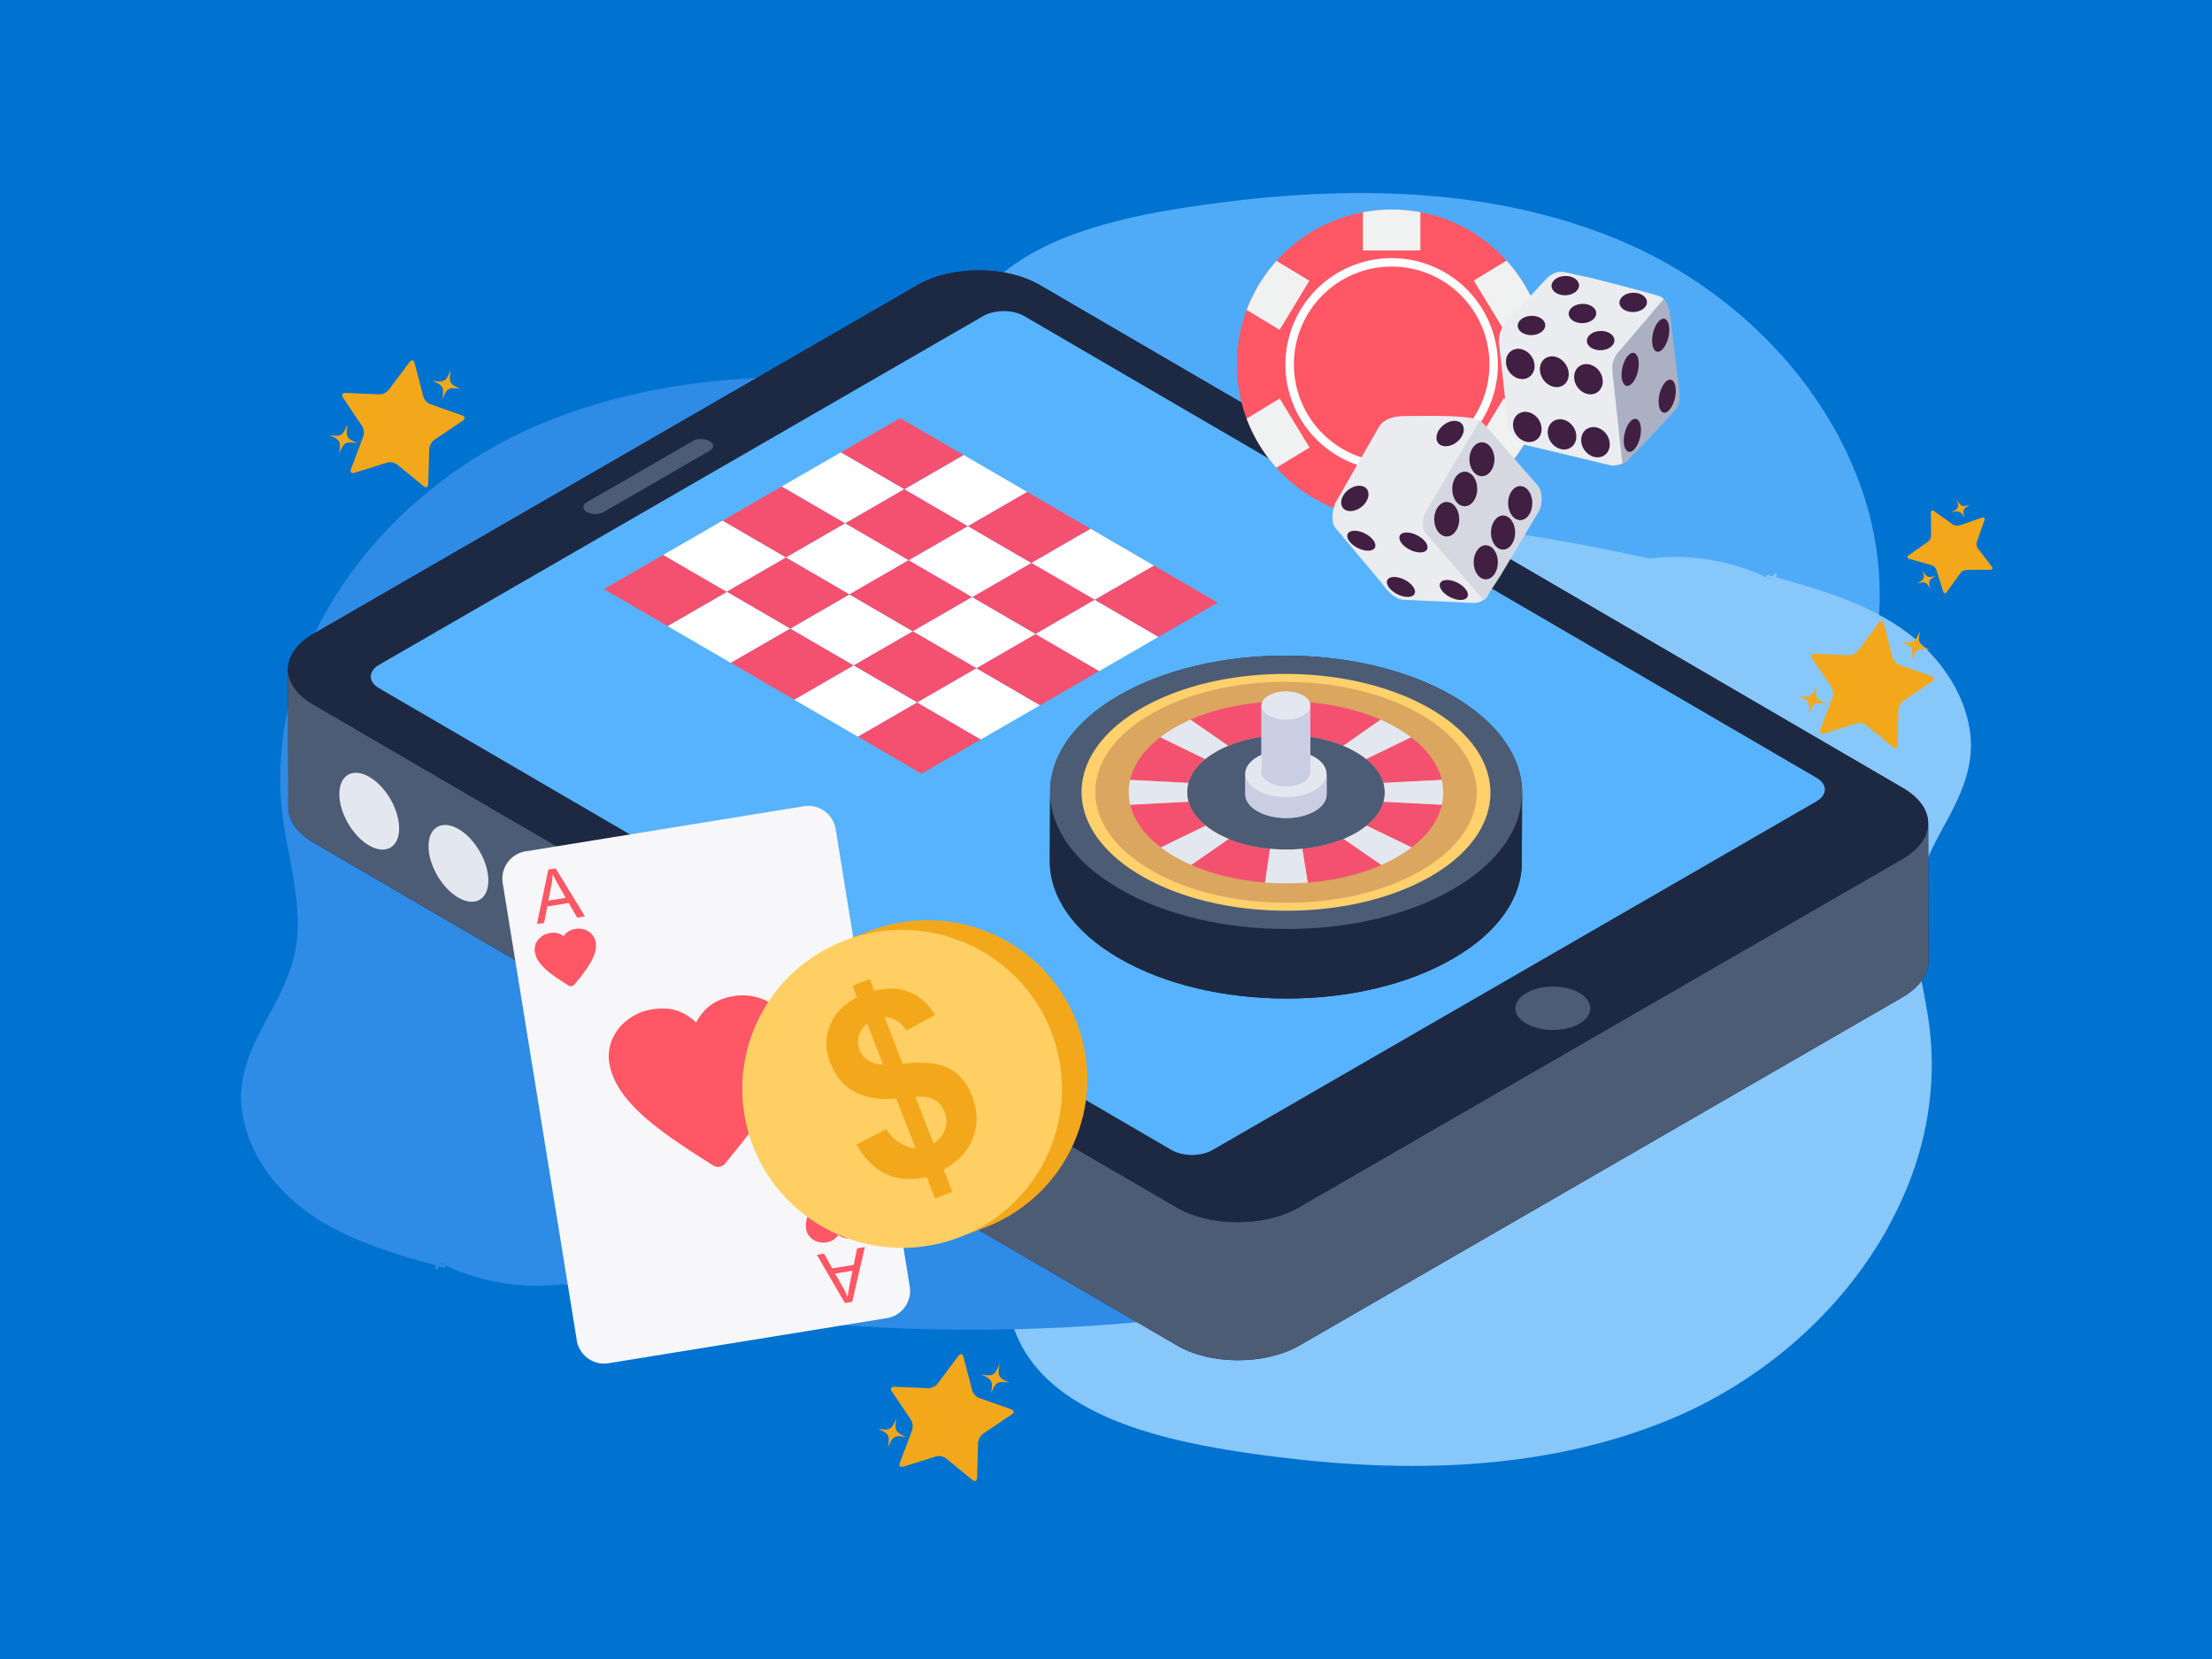 <svg xmlns="http://www.w3.org/2000/svg" xmlns:xlink="http://www.w3.org/1999/xlink" width="400" height="300" fill="none" xmlns:v="https://vecta.io/nano"><rect width="100%" height="100%" fill="#333333" stroke="none"/><style><![CDATA[.B{fill:#fff}.C{fill:#f45170}.D{fill:#e3e7f0}.E{fill:#ff5765}.F{fill:#1d2943}.G{fill:#4c5c75}.H{fill:#f3a81c}.I{fill-rule:evenodd}]]></style><g clip-path="url(#A)"><path d="M440-30H-40v360h480V-30z" class="B"/><path d="M440-30H-40v360h480V-30z" fill="#0072d0"/><path d="M440-30H-40v360h480V-30z" class="B"/><path d="M440-30H-40v360h480V-30z" fill="#0072d0"/><path d="M346.974 166.073c.281-5.391-1.974-10.172-4.479-14.771-2.859-5.213-5.521-10.245-5.724-16.349-.229-6.505 1.573-12.864 2.531-19.245 1.495-9.989.203-20.109-3.469-29.489-7.468-19.146-23.619-34.453-42.281-42.484-24.156-10.323-51.297-10.245-76.844-6.557-17.875 2.568-44.588 8.286-44.057 31.396.151 6.354 1.547 12.688-.406 18.891-1.594 5.109-4.912 9.458-8.859 12.964-8.355 7.427-18.865 11.01-29.12 14.901-9.443 3.583-19.344 7.755-26.078 15.636-6.459 7.552-8.459 17.619-6.709 27.281 1.745 9.76 6.912 18.989 14.229 25.651 8.683 7.932 19.698 12.734 30.917 15.786 12.125 3.308 24.734 4.933 37.219 6.078a332.79 332.79 0 0 0 38.333 1.37c22.38-.479 44.714-3.203 66.563-8.135a39.18 39.18 0 0 0 22.078-3.787c.026.052.052.078.078.125-.229.078-.479.131-.708.203-.308.079-.131.563.177.459.276-.073.531-.151.807-.229l.281.458c.177.281.558-.026.406-.302-.052-.104-.13-.203-.177-.307 10.657-2.948 22.026-6.407 29.318-15.256 3.292-3.989 5.698-9 5.974-14.286z" fill="#4fabf7"/><path d="M356.385 133.922c.276 5.39-1.979 10.167-4.484 14.771-2.86 5.213-5.521 10.244-5.719 16.349-.229 6.505 1.568 12.864 2.531 19.244 1.49 9.99.203 20.11-3.468 29.49-7.469 19.146-23.625 34.453-42.287 42.484-24.151 10.323-51.297 10.245-76.844 6.558-17.875-2.568-44.588-8.287-44.057-31.396.156-6.354 1.547-12.688-.401-18.891-1.599-5.109-4.917-9.458-8.865-12.963-8.354-7.427-18.864-11.011-29.114-14.901-9.448-3.584-19.344-7.756-26.083-15.636-6.454-7.552-8.454-17.62-6.709-27.281 1.75-9.76 6.912-18.99 14.229-25.651 8.688-7.932 19.698-12.734 30.917-15.787 12.125-3.307 24.734-4.932 37.219-6.078a332.79 332.79 0 0 1 38.333-1.37c22.386.479 44.714 3.203 66.568 8.135 7.542-.917 15.265.406 22.078 3.786.026-.052.047-.078.073-.125-.229-.078-.479-.13-.708-.208-.303-.073-.125-.557.177-.453.281.073.531.151.812.229l.276-.458c.177-.281.557.026.406.302-.052.104-.125.203-.177.307 10.662 2.948 22.026 6.406 29.318 15.255 3.292 3.99 5.698 9 5.979 14.287z" fill="#88c7fa"/><path d="M43.615 199.312c-.281-5.39 1.974-10.171 4.479-14.77 2.865-5.214 5.521-10.245 5.724-16.349.229-6.506-1.568-12.865-2.531-19.245-1.495-9.99-.203-20.11 3.469-29.49 7.469-19.146 23.62-34.453 42.281-42.484 24.156-10.323 51.296-10.245 76.843-6.562 17.875 2.568 44.589 8.292 44.058 31.401-.151 6.355-1.542 12.688.406 18.891 1.594 5.109 4.911 9.458 8.859 12.964 8.36 7.427 18.865 11.01 29.12 14.901 9.443 3.583 19.344 7.755 26.078 15.635 6.458 7.552 8.458 17.62 6.708 27.276-1.744 9.766-6.911 18.995-14.229 25.656-8.682 7.933-19.698 12.735-30.911 15.787-12.13 3.307-24.74 4.932-37.224 6.078a332.81 332.81 0 0 1-38.334 1.37c-22.38-.479-44.713-3.203-66.562-8.136a39.18 39.18 0 0 1-22.078-3.786c-.026.052-.052.078-.078.125.229.078.484.13.708.203.307.078.13.563-.177.458-.276-.073-.531-.151-.807-.229l-.281.459c-.177.281-.557-.027-.406-.303.052-.104.13-.203.182-.307-10.662-2.948-22.031-6.406-29.323-15.255-3.292-3.99-5.698-9-5.974-14.287z" fill="#2e8be6"/><path d="M348.74 173.807c0 2.287-1.547 4.636-4.636 6.49l-109.145 63.036c-6.183 3.526-16.068 3.526-22.063 0l-156.24-90.968c-3.031-1.792-4.51-4.079-4.51-6.365l-.062-24.969c0-2.349 1.542-4.635 4.635-6.427l109.203-63.036c6.12-3.583 15.948-3.583 22.068-.062l156.177 91.031c3.026 1.792 4.51 4.079 4.51 6.365l.063 24.906z" class="F"/><path d="M348.729 173.833c0 2.292-1.505 4.631-4.63 6.454l-109.167 63.026c-6.14 3.536-16.026 3.536-22.062 0L56.672 152.359c-3.016-1.77-4.526-4.057-4.526-6.349l-.052-24.958c0 2.292 1.51 4.578 4.531 6.349l156.141 90.948c6.088 3.542 15.974 3.542 22.062 0l109.219-63.021c3.073-1.823 4.63-4.166 4.63-6.453l.052 24.958z" class="G"/><path d="M56.693 114.599c-6.114 3.531-6.177 9.229-.073 12.776l156.161 90.979c6.073 3.531 15.943 3.531 22.058 0l109.203-63.047c6.146-3.547 6.177-9.265.104-12.791L187.985 51.537c-6.105-3.552-15.943-3.531-22.089.016L56.693 114.599z" class="F"/><path d="M68.578 120.203c-2.026 1.167-2.036 3.089-.021 4.255l143.323 83.516c2.011 1.172 5.323 1.172 7.349 0l109.204-63.042c2.062-1.192 2.072-3.109.057-4.281L185.172 57.136c-2.016-1.172-5.328-1.172-7.385.021L68.578 120.203z" fill="#57b3fe"/><g class="G"><path d="M276.042 179.547c-2.657 1.536-2.704 4.01-.032 5.562 2.61 1.516 6.948 1.537 9.605 0 2.625-1.515 2.604-4.026 0-5.541-2.678-1.558-6.948-1.537-9.573-.021zM106.11 90.823c-.829.479-.834 1.281-.006 1.766.823.479 2.214.479 3.047 0L128.354 81.5c.828-.479.797-1.266-.026-1.745s-2.182-.5-3.015-.021L106.11 90.823z"/></g><g class="D"><path d="M66.787 140.49c-2.979-1.724-5.417-.36-5.427 3.088-.01 3.422 2.411 7.594 5.391 9.313s5.422.359 5.427-3.063c.01-3.453-2.411-7.62-5.391-9.338zm16.135 9.432c-2.979-1.719-5.422-.36-5.432 3.094-.005 3.421 2.417 7.588 5.396 9.307s5.417.359 5.427-3.063c.01-3.453-2.417-7.619-5.391-9.338z"/></g><path d="M275.255 143.401l-.062 12.609c0 6.24-4.141 12.547-12.422 17.302-16.625 9.704-43.636 9.646-60.323 0-8.401-4.817-12.604-11.244-12.604-17.609l.062-11.745v-.677c0 .047.011.099.016.146-.13-6.432 3.984-12.766 12.344-17.635 16.625-9.641 43.63-9.641 60.38 0 8.406 4.88 12.609 11.244 12.609 17.609z" class="F"/><path d="M204.166 142.177a9.98 9.98 0 0 0 .214 3.323 9.68 9.68 0 0 1-.214-3.323z" fill="#e93565"/><path d="M275.224 143.406l-.031 12.578c-.021 6.282-4.146 12.552-12.391 17.344-16.625 9.662-43.651 9.651-60.359.005-8.417-4.859-12.62-11.239-12.605-17.604l.037-12.578c-.016 6.37 4.187 12.745 12.604 17.604 16.708 9.646 43.734 9.662 60.354 0 8.25-4.791 12.375-11.068 12.391-17.349z" class="F"/><path d="M262.625 125.802c16.708 9.646 16.823 25.297.208 34.953-16.62 9.662-43.646 9.646-60.354 0-16.719-9.651-16.823-25.297-.198-34.958 16.615-9.656 43.625-9.646 60.344.005z" class="G"/><path d="M258.609 128.135c-14.474-8.359-37.922-8.359-52.291-.005s-14.308 21.938.171 30.297c14.464 8.349 37.938 8.349 52.308 0s14.281-21.943-.188-30.292zm-5.859 26.797c-6.505 3.782-15.427 5.339-23.995 4.667-4.74-.375-9.344-1.438-13.338-3.188-.922-.395-1.797-.843-2.636-1.317-.099-.052-.193-.104-.286-.162-.094-.052-.183-.109-.276-.161-.823-.485-1.61-1-2.292-1.537-3.031-2.302-4.875-4.963-5.547-7.734-.266-1.104-.333-2.214-.203-3.432.042-.344.094-.693.182-1.037.75-3.26 3.183-6.411 7.38-9.036l.318-.193.307-.182.349-.198c4.485-2.521 10.068-4.005 15.855-4.469l1.489-.088c6.844-.334 13.865.76 19.615 3.276.922.401 1.812.854 2.656 1.328l.276.156.271.161a21.24 21.24 0 0 1 2.286 1.532c3.037 2.302 4.891 4.968 5.552 7.713 1.198 4.938-1.458 10.12-7.963 13.901z" fill="#ffd06c"/><path d="M256.86 129.151c13.505 7.797 13.599 20.448.171 28.255-13.437 7.808-35.281 7.797-48.786 0-13.516-7.802-13.599-20.453-.161-28.26 13.427-7.802 35.26-7.797 48.776.005z" fill="#dba660"/><g class="C"><path d="M212.359 131.625l.006-.005.333-.188-.339.193zm21.448 1.333l1.615.105.927-6.105c4.729.375 9.328 1.438 13.312 3.188l-6.755 4.713c.776.318 1.521.688 2.24 1.105-3.162-1.829-7.209-2.829-11.339-3.006z"/><path d="M236.349 126.958c-.031 0-.057 0-.089-.005.032.005.058.005.089.005z"/><path d="M236.26 126.953c-2.067-.156-4.14-.182-6.203-.088 2.068-.099 4.146-.073 6.203.088zm-23.192 4.271l-.355.198.355-.198zm-1.87 1.115l.453-.287-.453.287zm38.974 9.234l.109.458c-.479-2.218-2.192-4.37-5.135-6.067.703.406 1.359.838 1.911 1.291l8.105-3.937c3.036 2.302 4.89 4.968 5.552 7.708l-10.542.547zm-27.984 10.135c2.27.938 4.833 1.532 7.473 1.787l-.906 6.104c-4.739-.375-9.344-1.438-13.333-3.188l6.766-4.703zm22.744-.937l.302-.167h-.005l-.297.167z"/></g><path d="M250.214 144.901c-.422 1.563-1.443 3.068-3.084 4.396-.5.406-1.02.776-1.619 1.141-.058.036-.115.078-.193.114-.021.021-.057.042-.078.057a3.44 3.44 0 0 1-.307.157c-.042.036-.079.057-.115.078-.063.015-.12.057-.156.073-.542.291-1.099.562-1.698.791-2.235.948-4.802 1.526-7.422 1.776a29.99 29.99 0 0 1-5.886 0c-2.64-.25-5.203-.828-7.463-1.776l-1.964-.942-.291-.157-.271-.171-.208-.115c-.542-.349-1.006-.677-1.412-1.026-1.771-1.406-2.854-3.026-3.219-4.703-.213-.943-.192-1.891.021-2.834.401-1.604 1.427-3.145 3.104-4.494.558-.464 1.214-.907 1.907-1.313.713-.401 1.448-.771 2.239-1.099 2.391-1 5.13-1.62 7.943-1.828l3.531-.078c.115 0 .172 0 .229.016 4.131.177 8.177 1.177 11.339 2.989 2.953 1.719 4.667 3.86 5.13 6.078.193.964.177 1.927-.057 2.87z" class="G"/><path d="M235.537 153.49l.979 6.109a51.31 51.31 0 0 1-7.703.005c-.021 0-.042 0-.058-.005l.907-6.104a33.03 33.03 0 0 0 5.875-.005z" class="D"/><path d="M222.094 134.849l-6.813-4.703-1.88.901c4.359-2.292 9.672-3.656 15.172-4.089l.974 6.105.5-.042c-2.818.224-5.552.828-7.953 1.828z" class="C"/><path d="M229.547 133.063l.5-.042 3.526-.073c.021 0 .047 0 .067.005l.167.005 1.615.105.927-6.105c-.021 0-.042 0-.063-.005a51.81 51.81 0 0 0-6.229-.088l-1.484.093.974 6.105z" class="D"/><g class="C"><path d="M214.901 141.578l-10.542-.547c.719-3.12 2.974-6.135 6.761-8.64a21.04 21.04 0 0 0-1.297.932l8.125 3.937c-1.667 1.36-2.698 2.907-3.094 4.495l.047-.177zm45.813-.547c1.197 4.938-1.459 10.12-7.964 13.901s-15.427 5.339-23.938 4.672c2.563.188 5.157.193 7.704-.005l-.98-6.109c2.636-.25 5.188-.844 7.443-1.776l6.839 4.697c1.021-.442 1.989-.942 2.906-1.479.927-.536 1.792-1.099 2.557-1.692l-8.151-3.938c1.641-1.333 2.662-2.838 3.078-4.396-.01.026-.015.047-.02.073l10.552.547c.338-1.484.317-3-.026-4.495zm-45.797 3.948l-.094-.38c.375 1.667 1.448 3.286 3.213 4.708l-8.109 3.927c-3.031-2.302-4.875-4.963-5.542-7.703l10.532-.552z"/></g><g class="D"><path d="M252.604 131.625l.271.161c.823.485 1.599.995 2.292 1.527l-8.11 3.942c-.552-.453-1.208-.885-1.911-1.291-.719-.417-1.464-.787-2.24-1.105l6.755-4.713c.933.396 1.823.849 2.667 1.323l.276.156zm-30.406 20.078l-6.776 4.708c-.927-.395-1.802-.843-2.641-1.317l-.286-.162-.276-.161c-.823-.485-1.61-1-2.297-1.531l8.114-3.933c.422.334.875.662 1.375.979.016.011.032.016.047.026l.198.125.287.167.286.162c.625.343 1.292.661 1.969.937zm38.516-10.677c.343 1.5.364 3.016.026 4.5l-10.552-.547c.005-.026.01-.047.02-.073a6.45 6.45 0 0 0 .073-2.875l-.109-.458 10.542-.547zm-45.813.552l-.047.177c-.214.948-.229 1.901-.031 2.844l.093.38-10.531.552c0-.01-.005-.021-.005-.031a9.98 9.98 0 0 1-.214-3.323c0-.021.006-.047.006-.068 0-.01.005-.026.005-.041l.172-1.042 10.552.552zm.38-11.432l6.813 4.703a19.48 19.48 0 0 0-2.235 1.115c-.698.406-1.349.843-1.906 1.302l-8.13-3.943c.562-.438 1.177-.865 1.828-1.271l.088-.057.209-.125c.036-.026.073-.047.109-.068l.266-.156c.01-.005.021-.011.031-.021l.344-.193c.838-.474 1.698-.896 2.583-1.286zm40 23.094c-.766.593-1.63 1.156-2.557 1.692-.917.537-1.886 1.037-2.906 1.479l-6.839-4.697 1.677-.792.151-.078.125-.073.297-.167.099-.057.177-.104c.594-.365 1.12-.74 1.62-1.146l8.156 3.943z"/></g><g fill="#c9cee2"><path d="M239.901 139.943v3.771c0 1.046-.739 2.161-2.161 2.963-2.844 1.672-7.479 1.672-10.38 0-1.422-.802-2.167-1.917-2.167-3.026v-3.771c0-1.052.745-2.161 2.167-2.969l.739-.369v-8.959c0-.619.432-1.297 1.297-1.791 1.729-.99 4.51-.99 6.245 0 .864.494 1.297 1.172 1.297 1.791v8.959l.739.369c1.552.891 2.245 2.094 2.141 3.276.01-.078.083-.171.083-.244z"/><path d="M239.88 139.927v3.766c-.005 1.083-.719 2.166-2.14 2.989-2.844 1.657-7.49 1.662-10.375-.005-1.443-.833-2.162-1.927-2.162-3.021v-3.771c0 1.094.719 2.193 2.162 3.026 2.885 1.667 7.531 1.657 10.375.006 1.421-.828 2.135-1.907 2.14-2.99z"/></g><path d="M237.708 136.896c2.886 1.666 2.891 4.359.031 6.021-2.843 1.651-7.489 1.661-10.375-.006-2.864-1.656-2.88-4.354-.036-6.005 2.859-1.661 7.516-1.661 10.38-.01z" class="D"/><path d="M236.963 127.599v12.052c-.005.651-.432 1.302-1.286 1.802-1.719.995-4.516 1-6.255-.005-.87-.5-1.302-1.162-1.302-1.823v-12.052c0 .661.432 1.323 1.302 1.823 1.739 1.005 4.536 1 6.255.005.854-.5 1.281-1.151 1.286-1.802z" fill="#c9cee2"/><path d="M235.656 125.771c1.74 1.005 1.74 2.63.021 3.63-1.718.995-4.515 1-6.255-.005-1.729-.995-1.74-2.62-.021-3.62s4.526-1 6.255-.005z" class="D"/><path d="M109.208 106.531l11.532 6.703 10.729-6.192-.057-.032-11.474-6.671-10.73 6.192z" class="C"/><path d="M186.49 101.797l11.479 6.667 10.713-6.183.053.032-11.474-6.667-.053-.036-10.718 6.188z" class="B"/><path d="M175.776 107.984l11.479 6.667 10.714-6.187-11.48-6.667-10.713 6.187z" class="C"/><g class="B"><path d="M164.302 101.313l11.474 6.671 10.714-6.187-11.474-6.667-10.714 6.183zm-21.411 12.364l11.474 6.667 10.713-6.183-11.474-6.671-10.713 6.187z"/></g><path d="M155.115 133.208l11.526 6.698 10.713-6.182-11.515-6.708-10.724 6.192z" class="C"/><path d="M165.838 127.016l11.532 6.698 10.698-6.178-11.516-6.708-10.714 6.188z" class="B"/><path d="M176.552 120.828l11.531 6.703 10.688-6.172-11.516-6.708-10.703 6.177z" class="C"/><path d="M141.349 87.979l11.479 6.667 10.714-6.187-11.474-6.667-10.719 6.188z" class="B"/><g class="C"><path d="M130.651 94.156l11.474 6.667 10.703-6.177-11.479-6.667-10.698 6.177z"/><path d="M152.828 94.646l11.474 6.667 10.714-6.183-11.474-6.672-10.714 6.188z"/></g><g class="B"><path d="M119.938 100.339l11.473 6.671 10.714-6.187-11.474-6.667-10.713 6.183z"/><path d="M142.125 100.823l11.479 6.667 10.698-6.177-11.474-6.667-10.703 6.177z"/></g><g class="C"><path d="M131.412 107.01l11.479 6.667 10.713-6.187-11.479-6.667-10.713 6.187z"/><path d="M153.604 107.49l11.474 6.671 10.698-6.177-11.474-6.672-10.698 6.178z"/></g><g class="B"><path d="M131.412 107.01l.057.032-10.729 6.192 11.422 6.636 10.729-6.193-11.479-6.667zm33.666 7.151l11.474 6.667 10.703-6.177-11.479-6.667-10.698 6.177z"/></g><g class="C"><path d="M132.162 119.87l11.474 6.666 10.729-6.192-11.474-6.667-10.729 6.193z"/><path d="M154.365 120.344l11.474 6.672 10.713-6.188-11.474-6.667-10.713 6.183z"/></g><path d="M143.635 126.536l11.479 6.672 10.724-6.192-11.474-6.672-10.729 6.192z" class="B"/><path d="M175.016 95.13l11.474 6.667 10.718-6.188.052.037-11.474-6.672-.057-.031-10.713 6.188z" class="C"/><path d="M163.542 88.458l11.473 6.672 10.714-6.187.057.031-11.479-6.667-.052-.031-10.713 6.182z" class="B"/><path d="M152.068 81.792l11.474 6.667 10.713-6.182.052.031-11.526-6.703-10.713 6.188z" class="C"/><path d="M187.255 114.651l11.532 6.698 10.698-6.177-11.516-6.708-10.714 6.187z" class="B"/><path d="M197.969 108.464l11.531 6.703 10.714-6.188-11.48-6.666-.052-.032-10.713 6.183z" class="C"/><path d="M179.906 193.578c-8.958 0-16.208 7.255-16.208 16.214a16.26 16.26 0 0 0-16.214-16.214c4.474 0 8.537-1.818 11.474-4.734 2.917-2.938 4.74-7 4.74-11.474a16.24 16.24 0 0 0 4.74 11.474c2.932 2.916 7 4.734 11.468 4.734z" class="B"/><g class="H"><path d="M342.229 118.865c.151.572.724 1.197 1.271 1.39l5.771 2.031c.547.193.599.625.104.954l-5.151 3.473c-.489.329-.901 1.084-.922 1.683l-.182 6.265c-.016.599-.401.782-.849.412l-4.755-3.891c-.453-.37-1.276-.526-1.839-.354l-5.885 1.844c-.557.177-.844-.141-.63-.698l2.213-5.875c.209-.557.115-1.417-.213-1.901l-3.459-5.13c-.328-.49-.119-.87.464-.844l6.12.26c.583.026 1.349-.343 1.708-.823l3.75-5.01c.354-.479.766-.401.917.177l1.567 6.037zm6.792-1.355c-2.214-.354-2.484-.198-3.375 1.922.375-2.271.229-2.541-1.828-3.427 2.213.354 2.484.198 3.37-1.916-.37 2.265-.224 2.541 1.833 3.421zm-18.646 9.813c-2.214-.354-2.485-.198-3.375 1.917.375-2.266.229-2.542-1.833-3.422 2.213.354 2.484.198 3.375-1.922-.375 2.271-.23 2.542 1.833 3.427zm22.745-32.495a1.58 1.58 0 0 0 1.281.172l4.016-1.401c.38-.135.588.063.453.438l-1.386 3.927c-.13.375-.041.932.198 1.24l2.511 3.25c.234.313.104.568-.297.568l-4.235.031c-.401.005-.921.271-1.156.599l-2.469 3.411c-.234.323-.52.287-.64-.088l-1.229-3.906c-.115-.375-.526-.766-.912-.875l-4.031-1.141c-.385-.109-.427-.391-.099-.62l3.474-2.448c.328-.234.599-.745.594-1.135l-.026-4.12c-.006-.391.255-.521.578-.297l3.375 2.396zm3.172-3.542c-1.365.75-1.448.943-1.057 2.391-.74-1.307-.933-1.38-2.433-.964 1.365-.75 1.448-.943 1.058-2.391.734 1.307.932 1.38 2.432.963zm-6.167 12.823c-1.359.75-1.443.943-1.052 2.391-.74-1.307-.932-1.38-2.432-.964 1.364-.75 1.448-.942 1.052-2.39.739 1.307.937 1.38 2.432.963z"/></g><path d="M251.656 37.891c-15.458 0-28 12.537-28 28 0 15.458 12.542 28 28 28 15.464 0 28-12.542 28-28 0-15.464-12.536-28-28-28z" class="E"/><path d="M251.656 46.682a19.21 19.21 0 0 0-19.208 19.208c0 10.604 8.599 19.208 19.208 19.208s19.208-8.604 19.208-19.208a19.21 19.21 0 0 0-19.208-19.208z" class="B"/><path d="M251.656 48.203c-9.77 0-17.682 7.922-17.682 17.688 0 9.76 7.922 17.682 17.682 17.682 9.766 0 17.688-7.922 17.688-17.682 0-9.776-7.922-17.688-17.688-17.688z" class="E"/><g fill="#f0f2f2"><path d="M251.656 37.891a27.89 27.89 0 0 0-5.187.484v6.917h10.38v-6.917c-1.682-.318-3.417-.484-5.193-.484zm-5.187 48.479v7.031a27.89 27.89 0 0 0 5.187.49c1.776 0 3.511-.172 5.193-.49V86.37h-10.38zm25.968-39.24l-5.927 3.599 5.396 8.875 5.948-3.615c-1.245-3.297-3.094-6.297-5.417-8.859zm-41.026 24.933l-5.979 3.635a27.91 27.91 0 0 0 5.38 8.88l5.995-3.646-5.396-8.87zm40.506-.047l-5.375 8.88 5.994 3.625c2.302-2.583 4.141-5.588 5.36-8.891l-5.979-3.615zm-41.084-24.839c-2.312 2.573-4.151 5.573-5.39 8.87l5.958 3.599 5.37-8.88-5.938-3.589z"/></g><g class="I"><path d="M164.51 232.62l-13.395-82.682a4.99 4.99 0 0 0-2.011-3.256c-1.041-.75-2.364-1.109-3.724-.885l-50.343 8.156c-1.359.219-2.5.974-3.25 2.016a4.97 4.97 0 0 0-.88 3.724l13.396 82.682c.219 1.359.974 2.505 2.011 3.255a5 5 0 0 0 3.724.886l50.343-8.157c1.36-.218 2.5-.974 3.25-2.015s1.104-2.365.88-3.724z" fill="#f7f7f9"/><g class="E"><path d="M116.979 202.37c-3.594-3.089-6.187-6.396-6.797-10.141-.375-2.312.328-4.562 1.771-6.333 1.396-1.714 3.49-2.974 5.948-3.375 2.208-.359 3.984-.12 5.599.677.854.422 1.63.99 2.385 1.698.49-.906 1.047-1.693 1.729-2.365 1.277-1.265 2.886-2.052 5.094-2.411 2.459-.396 4.844.14 6.709 1.328 1.927 1.224 3.307 3.135 3.677 5.448.609 3.745-.813 7.703-3.245 11.766-2.307 3.859-5.511 7.796-8.714 11.734a1.66 1.66 0 0 1-2.25.312c-4.26-2.713-8.515-5.427-11.906-8.338zm-14.229-24.183c-2.823-1.796-5.636-3.598-6.031-6.036-.135-.823.115-1.62.62-2.245.49-.599 1.219-1.036 2.073-1.177 1.078-.177 1.823.031 2.5.573.12-.177.25-.338.401-.484.453-.448 1.011-.724 1.776-.849a3.38 3.38 0 0 1 2.334.463c.682.433 1.166 1.115 1.302 1.933.203 1.265-.266 2.583-1.068 3.927-.74 1.239-1.76 2.489-2.776 3.739v.005c-.281.339-.771.407-1.13.151z"/></g></g><path d="M97.094 167.109l2.057-9.864 1.323-.214 5.302 8.672-1.401.229-1.536-2.64-3.881.63-.557 2.979-1.307.208zm2.057-4.244l3.146-.511-1.386-2.416-.968-1.818c-.021.614-.094 1.229-.213 1.854l-.578 2.891z" class="E"/><path d="M149.589 214.62c-2.115 2.599-4.214 5.198-3.818 7.64.13.818.62 1.495 1.297 1.933a3.35 3.35 0 0 0 2.333.458c1.078-.172 1.724-.604 2.193-1.333.172.13.349.239.536.333.568.281 1.188.37 1.954.245a3.38 3.38 0 0 0 2.067-1.177c.505-.625.755-1.422.625-2.245-.208-1.266-1.067-2.365-2.255-3.385-1.094-.943-2.453-1.808-3.818-2.678-.369-.234-.859-.14-1.114.209z" class="E I"/><path d="M147.719 226.917l5.067 8.713 1.318-.213 2.292-9.907-1.396.23-.63 2.989-3.875.63-1.474-2.651-1.302.209zm3.291 3.385l3.146-.51-.552 2.729-.344 2.031a12.12 12.12 0 0 0-.791-1.693l-1.459-2.557z" class="E"/><path d="M157.318 168.328l-3.406 1.307 20.802 53.636 3.406-1.307c14.891-5.709 22.312-22.344 16.568-37.157s-22.474-22.192-37.37-16.479z" class="H"/><path d="M190.099 186.568c5.74 14.807-1.677 31.448-16.573 37.161-14.89 5.708-31.625-1.667-37.364-16.479-5.745-14.813 1.671-31.448 16.567-37.161s31.625 1.666 37.37 16.479z" fill="#ffcf64"/><g class="H"><path d="M168.812 206.755c1-.62 1.688-1.453 2.058-2.51s.349-2.12-.068-3.198c-.375-.964-.979-1.682-1.823-2.156-.839-.48-1.979-.657-3.422-.532l3.255 8.396zm-12.015-21.692c-.74.609-1.229 1.354-1.469 2.239a4.02 4.02 0 0 0 .125 2.573c.297.76.802 1.375 1.516 1.854.713.474 1.619.735 2.713.776l-2.885-7.442zm8.76 22.593l-3.495-9.021c-3.14.282-5.687-.135-7.64-1.255s-3.375-2.849-4.276-5.172c-.912-2.354-.933-4.619-.058-6.791s2.5-3.855 4.886-5.052l-.823-2.131 3.135-1.203.828 2.13c2.396-.604 4.526-.526 6.381.24s3.385 2.146 4.593 4.156l-5.198 2.813c-.989-1.568-2.302-2.386-3.932-2.448l3.266 8.411c3.823-.395 6.651-.088 8.479.912s3.198 2.672 4.099 4.995c1.005 2.599 1.062 5.088.177 7.468-.891 2.391-2.667 4.318-5.323 5.802l1.557 4.026-3.135 1.204-1.516-3.917c-2.614.651-5 .505-7.161-.448s-4-2.76-5.531-5.417l5.416-2.77c.672 1.057 1.49 1.885 2.448 2.473s1.901.917 2.823.995zm1.828-39.698l-2.218-.172 2.718-1.041 2.391.094-.031.02-2.86 1.099zm3.157.526l-1.782-.338 2.979-1.146 1.48.245c-.042.14-.136.265-.287.323l-2.39.916zm-10.724-.385l1.594-.615c1.468-.338 2.948-.567 4.421-.672l-2.531.974a28.27 28.27 0 0 0-3.484.313zm13.354 1.115l-1.5-.448 3.083-1.183 1.162.313c-.021.167-.125.312-.292.375l-2.453.943zm2.286.859l-1.312-.516 3.161-1.213 1.224.458a.52.52 0 0 1-.218.177l-2.855 1.094zm2.037.958l-1.172-.573 3.219-1.234 1.192.562-3.239 1.245zm1.838 1.032l-1.052-.615 3.24-1.245 1.068.61-3.256 1.25zm1.662 1.104l-.964-.657 3.276-1.25.974.646-3.286 1.261zm1.515 1.156l-.875-.688 3.292-1.26.885.682-3.302 1.266zm1.391 1.203l-.802-.714 3.313-1.27.802.713-3.313 1.271zm1.261 1.255l-.735-.739 3.323-1.276.745.739-3.333 1.276zm7.838 21.37l.047-1.042 3.328-1.276-.052 1.042-3.323 1.276zm-.156 1.797l.114-1.063 3.313-1.27-.115 1.067-3.312 1.266zm-.287 1.849l.182-1.089 3.303-1.27-.193 1.098-3.292 1.261zm-.427 1.901l.271-1.12 3.287-1.266-.287 1.131-3.271 1.255zm-.583 1.963l.364-1.161 3.256-1.25-.381 1.167-3.239 1.244zm.687-15.906l-.239-.932 3.359-1.287.234.933-3.354 1.286zm.344 1.604l-.182-.948 3.354-1.286.182.948-3.354 1.286zm-.776-3.177l-.292-.906 3.36-1.292.286.912-3.354 1.286zm-.521-1.536l-.166-.469-.177-.422 3.359-1.291.177.427.167.463-3.36 1.292zm-.599-1.511l-.395-.869 3.359-1.287.396.87-3.36 1.286zm-.687-1.468l-.448-.855 3.354-1.286.453.849-3.359 1.292zm-.771-1.448l-.505-.828 3.354-1.287.505.828-3.354 1.287zm-.865-1.406l-.552-.808 3.349-1.286.552.807-3.349 1.287zm-.958-1.37l-.604-.792 3.338-1.276.61.786-3.344 1.282zm-1.057-1.334l-.662-.765 3.328-1.276.672.76-3.338 1.281zM192.838 193l-.14-.969 3.349-1.286.14.969-3.349 1.286zm.162 1.677l-.088-.989 3.343-1.282.078.99-3.333 1.281zm.052 1.714l-.026-1.011 3.338-1.276.021 1.011-3.333 1.276zm-2.286 11.307l.484-1.208 3.234-1.24-.505 1.214-3.213 1.234zm-1.006 2.125l.625-1.26 2.849-1.099a.5.5 0 0 1 .151-.026.57.57 0 0 1 .13.015l-.593 1.156-3.162 1.214zm-1.302 2.24l.813-1.334 2.448-.943a.51.51 0 0 1 .167-.031c.109 0 .218.042.307.11l-.651 1.01-3.084 1.188zm-1.734 2.401l1.089-1.438 2.395-.917a.35.35 0 0 1 .162-.031.46.46 0 0 1 .26.078l-.927 1.167-2.979 1.141zm-2.422 2.666l1.526-1.609 2.86-1.099.041-.005-1.713 1.672-2.714 1.041zm-4.177 3.339c.979-.646 1.911-1.344 2.797-2.094l2.531-.969c-1.167.901-2.411 1.724-3.734 2.453l-1.594.61zM76.542 71.693c.151.573.719 1.203 1.271 1.396l5.771 2.031c.547.193.594.62.104.948l-5.151 3.474c-.49.328-.901 1.089-.922 1.682l-.182 6.271c-.016.594-.401.781-.849.406l-4.755-3.891c-.453-.37-1.281-.526-1.838-.349L64.104 85.5c-.557.177-.844-.135-.63-.693l2.214-5.88c.208-.557.115-1.411-.219-1.901l-3.453-5.13c-.328-.484-.12-.865.464-.844l6.12.26c.583.026 1.349-.344 1.708-.823l3.745-5.01c.359-.479.771-.396.922.177l1.568 6.037zm6.792-1.354c-2.213-.349-2.484-.198-3.375 1.922.375-2.266.229-2.542-1.828-3.422 2.208.349 2.479.198 3.37-1.922-.37 2.266-.224 2.542 1.833 3.422zm-18.652 9.812c-2.208-.354-2.479-.198-3.37 1.922.375-2.266.229-2.542-1.833-3.422 2.214.349 2.484.193 3.375-1.922-.375 2.266-.229 2.542 1.828 3.422zm111.115 171.255c.151.573.719 1.203 1.271 1.396l5.77 2.031c.547.193.594.62.105.948l-5.151 3.474a2.36 2.36 0 0 0-.922 1.682l-.183 6.271c-.015.594-.401.782-.854.412l-4.75-3.891c-.453-.37-1.281-.531-1.838-.354l-5.886 1.844c-.557.172-.843-.141-.635-.698l2.213-5.88a2.34 2.34 0 0 0-.213-1.901l-3.453-5.131c-.328-.484-.12-.864.463-.838l6.12.255c.578.026 1.349-.344 1.703-.823l3.75-5.01c.36-.474.771-.396.922.177l1.568 6.036zm6.792-1.354c-2.214-.349-2.485-.198-3.375 1.922.375-2.266.229-2.542-1.834-3.422 2.214.349 2.485.198 3.375-1.922-.375 2.266-.229 2.542 1.834 3.422zm-18.651 9.813c-2.209-.349-2.48-.198-3.375 1.921.375-2.265.229-2.541-1.829-3.421 2.214.349 2.485.198 3.375-1.922-.375 2.265-.229 2.541 1.829 3.422z"/></g><path d="M271.125 62.566c.072.403 1.048 9.618 1.048 9.618l.395 3.556c-.132 1.178.986 3.753 2.319 4.344.263.117.837.407 1.126.42l15.417 3.684c1.587.075 3.652-.838 3.118-2.334l5.113-5.35-5.113-11.846c.133-.591.144-1.21.07-1.832-.108-.905 1.815-.706 2.334-1.456l2.139-5.124c.764-1.102 2.557-1.848 1.338-2.537-.79-.446-12.409-3.38-12.409-3.38l-5.163-1.137c-1.934-.346-3.334 1.337-3.334 1.337l-7.443 7.982c-.823 1.196-1.216 2.593-.955 4.053z" fill="#eaecf0"/><path d="M291.58 67.231c-.178-1.647.337-2.883 1.508-4.054l7.135-8.36c.292-.292.561-.719.675-.719s.964 1.39 1.098 2.626l1.684 14.247c.178 1.647-.211 2.726-1.383 3.897l-3.958 4.238-3.952 4.105c-.411.411-.992.668-.992.668-.067-.297-.191-1.529-.307-2.599l-1.508-14.049z" fill="#abb1c3"/><g fill="#401f42"><path d="M282.993 49.906c1.375-.049 2.517.692 2.552 1.655s-1.052 1.784-2.427 1.833-2.517-.692-2.552-1.655 1.052-1.784 2.427-1.833z"/><use xlink:href="#B"/><path d="M277.798 79.565c1.117-.762 1.301-2.438.411-3.742s-2.517-1.744-3.635-.982-1.301 2.438-.411 3.742 2.518 1.744 3.635.982zm6.692-2.4c.89 1.305.706 2.98-.411 3.742s-2.744.323-3.634-.982-.707-2.98.411-3.742 2.744-.323 3.634.982zm6.049 1.418c.89 1.305.706 2.98-.411 3.742s-2.745.323-3.635-.982-.706-2.98.412-3.742 2.744-.323 3.634.982zm-7.818-8.946c1.117-.762 1.284-2.462.374-3.797s-2.555-1.799-3.672-1.036-1.285 2.462-.374 3.797 2.554 1.799 3.672 1.036zm-3.289-10.868c-.035-.963-1.177-1.704-2.552-1.655s-2.461.87-2.427 1.833 1.177 1.704 2.552 1.655 2.461-.87 2.427-1.833zm6.665-3.822c1.375-.049 2.517.692 2.552 1.655s-1.052 1.784-2.427 1.833-2.517-.691-2.552-1.655 1.052-1.784 2.427-1.833zm5.839 6.554c-.034-.963-1.177-1.704-2.552-1.655s-2.461.87-2.426 1.833 1.177 1.704 2.551 1.655 2.462-.87 2.427-1.833zm3.339-8.563c1.374-.049 2.517.692 2.551 1.655s-1.052 1.784-2.426 1.833-2.518-.692-2.552-1.655 1.052-1.784 2.427-1.833zm-6.421 17.995c1.117-.762 1.301-2.438.411-3.742s-2.517-1.744-3.634-.982-1.302 2.438-.412 3.742 2.518 1.744 3.635.982zm7.337-3.83c-.367 1.642-1.293 2.834-2.069 2.661s-1.107-1.645-.741-3.287 1.293-2.834 2.068-2.661 1.108 1.645.742 3.287zm3.453-3.507c.776.173 1.702-1.018 2.069-2.661s.034-3.114-.742-3.288-1.701 1.018-2.068 2.661-.034 3.114.741 3.287zm3.249 8.363c-.367 1.643-1.293 2.834-2.068 2.661s-1.108-1.645-.742-3.287 1.293-2.834 2.069-2.661 1.107 1.645.741 3.287zm-8.37 9.741c.776.173 1.702-1.018 2.068-2.661s.035-3.114-.741-3.288-1.701 1.018-2.068 2.661-.034 3.114.741 3.287z"/></g><path d="M241.049 94.513c.072.403.279.766.542 1.08l8.073 9.616.132.163c.92 1.243 1.803 2.3 3.135 2.891.264.117.551.166.84.18l12.588.592c1.586.075 3.375-1.205 2.841-2.701l-1.783-4.676-5.113-11.846c.133-.591.144-1.21.07-1.832-.108-.905.002-1.845.521-2.594l4.769-6.882c.763-1.102.559-2.479-.751-2.761-2.872-.618-7.877-.559-11.091-.522l-1.708.014c-3.449 0-4.416 1.439-4.693 1.852l-.03.044-7.49 13.068c-.823 1.196-1.112 2.853-.852 4.314z" fill="#eaecf0"/><path d="M257.935 96.566c-.279-.322-.5-.697-.575-1.116-.235-1.314.086-2.452.899-3.633l8.85-14.944c.235-.34.422-.809.534-.829s2.024 2.024 3.498 3.82l6.86 7.833c.284.324.503.704.597 1.124.312 1.397.269 2.835-.547 4.02l-6.774 11.351-2.748 4.183h0c-.217.316-.49-.157-.741-.446l-9.853-11.362z" fill="#d5d8e0"/><g fill="#401f42"><path d="M260.076 80.124c.673.843 2.182.758 3.371-.192s1.608-2.402.934-3.246-2.183-.758-3.372.191-1.607 2.402-.933 3.246zm7.903 5.986c1.25 0 2.264-1.371 2.264-3.063s-1.014-3.063-2.264-3.063-2.264 1.371-2.264 3.063 1.013 3.063 2.264 3.063zm-3.11 5.429c1.25 0 2.264-1.398 2.264-3.122s-1.014-3.122-2.264-3.122-2.264 1.398-2.264 3.122 1.013 3.122 2.264 3.122zm-.991 2.352c0 1.724-1.014 3.122-2.264 3.122s-2.264-1.398-2.264-3.122 1.014-3.122 2.264-3.122 2.264 1.398 2.264 3.122zm-17.661-2.234c-1.189.949-2.698 1.035-3.371.192s-.256-2.297.933-3.246 2.699-1.035 3.372-.192.256 2.297-.934 3.246zm-2.504 4.875c-.367.722.437 1.866 1.794 2.554s2.755.662 3.121-.06-.437-1.866-1.794-2.554-2.755-.662-3.121.06zm11.218 2.871c-1.358-.689-2.161-1.832-1.795-2.554s1.764-.749 3.121-.06 2.161 1.832 1.795 2.554-1.764.749-3.121.06zm-4.055 5.49c-.366.722.437 1.866 1.795 2.555s2.755.661 3.121-.06-.437-1.866-1.795-2.555-2.755-.662-3.121.06zm11.358 3.097c-1.357-.689-2.161-1.832-1.794-2.554s1.763-.749 3.121-.061 2.161 1.833 1.795 2.555-1.764.749-3.122.06z"/><use xlink:href="#C"/><path d="M273.987 96.301c0 1.7-.98 3.079-2.189 3.079s-2.189-1.379-2.189-3.079.98-3.079 2.189-3.079 2.189 1.378 2.189 3.079zm-5.312 8.455c1.209 0 2.189-1.378 2.189-3.079s-.98-3.079-2.189-3.079-2.189 1.378-2.189 3.079.98 3.079 2.189 3.079z"/></g></g><defs><clipPath id="A"><path d="M0 0h400v300H0z" class="B"/></clipPath><path id="B" d="M276.936 64.43c.89 1.305.706 2.98-.411 3.742s-2.745.323-3.635-.982-.706-2.98.412-3.742 2.744-.323 3.634.982z"/><path id="C" d="M274.905 94.054c1.209 0 2.189-1.378 2.189-3.079s-.98-3.079-2.189-3.079-2.189 1.378-2.189 3.079.98 3.079 2.189 3.079z"/></defs></svg>